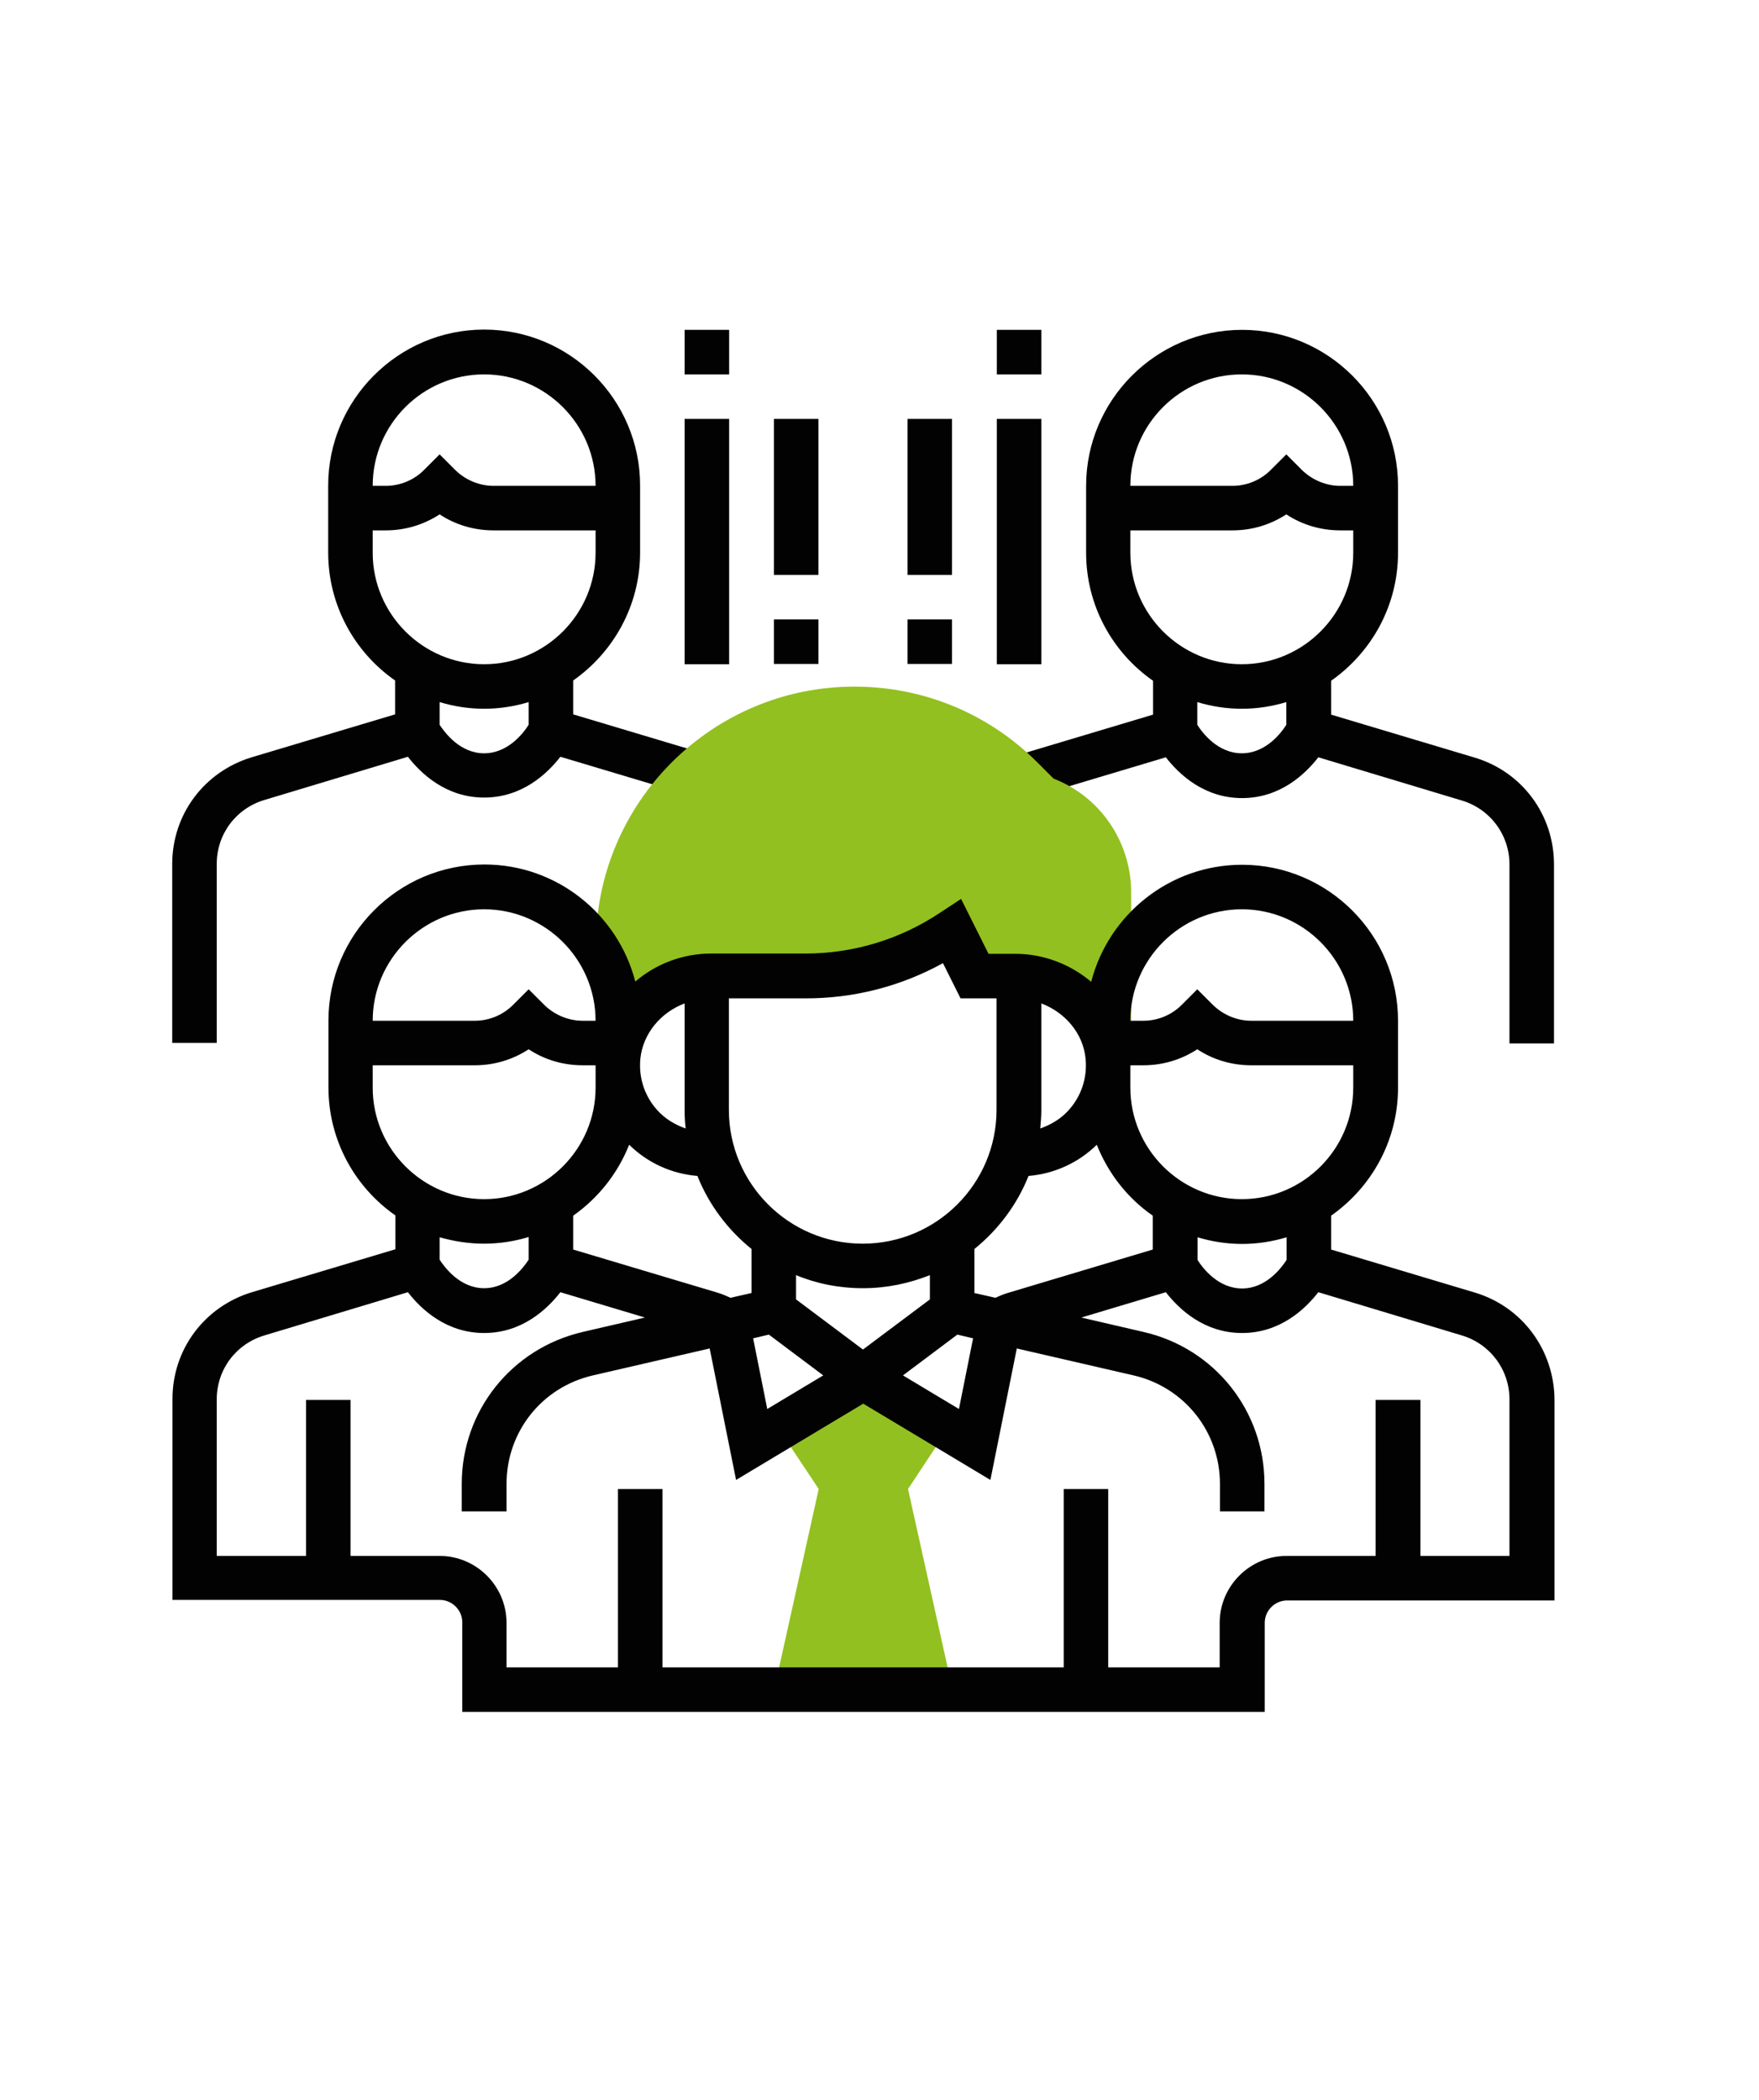 <?xml version="1.0" encoding="UTF-8"?> <!-- Generator: Adobe Illustrator 24.0.1, SVG Export Plug-In . SVG Version: 6.00 Build 0) --> <svg xmlns="http://www.w3.org/2000/svg" xmlns:xlink="http://www.w3.org/1999/xlink" id="Calque_1" x="0px" y="0px" viewBox="0 0 659.8 787.5" style="enable-background:new 0 0 659.8 787.5;" xml:space="preserve"> <style type="text/css"> .st0{fill:#C4C4C4;} .st1{fill:#B2D3EA;} .st2{fill:#3A6DAC;} .st3{fill:#D5ECFB;} .st4{fill:#FFFFFF;} .st5{fill:#5793CE;} .st6{fill:#33A5C0;} .st7{fill:#177EA1;} .st8{fill:#93C020;} .st9{fill:#91C024;} .st10{fill:#0F98C2;} .st11{fill:#92C020;} .st12{fill:#020203;} .st13{fill:#343434;} .st14{fill:none;} .st15{fill:none;stroke:#CCCCCB;stroke-width:4;stroke-miterlimit:10;} .st16{fill:none;stroke:#90BF24;stroke-width:3;stroke-linecap:round;stroke-miterlimit:10;} .st17{fill:none;stroke:#90BF24;stroke-width:3;stroke-linecap:round;stroke-miterlimit:10;stroke-dasharray:0,9.927;} .st18{fill:none;stroke:#90BF24;stroke-width:3;stroke-linecap:round;stroke-miterlimit:10;stroke-dasharray:0,10.005;} .st19{fill:#90BF24;} .st20{opacity:0.7;} .st21{fill:none;stroke:#90BF24;stroke-width:3;stroke-linecap:round;stroke-miterlimit:10;stroke-dasharray:0,10.069;} .st22{fill:none;stroke:#90BF24;stroke-width:3;stroke-linecap:round;stroke-miterlimit:10;stroke-dasharray:0,10.002;} .st23{fill:none;stroke:#90BF24;stroke-width:3;stroke-linecap:round;stroke-miterlimit:10;stroke-dasharray:0,10.287;} .st24{fill:none;stroke:#90BF24;stroke-width:3;stroke-linecap:round;stroke-miterlimit:10;stroke-dasharray:0,10;} .st25{fill:none;stroke:#90BF24;stroke-width:3;stroke-linecap:round;stroke-miterlimit:10;stroke-dasharray:0,9.972;} .st26{fill:#0696C0;} .st27{fill:#90BF24;stroke:#FFFFFF;stroke-width:2;stroke-miterlimit:10;} .st28{fill:#ECEDEF;} .st29{fill:#CCCCCB;} .st30{fill:#FFFFFF;stroke:#FFFFFF;stroke-miterlimit:10;} .st31{fill:#EEEEEE;} .st32{fill:#5B8585;} .st33{fill:#8FBB9A;} .st34{fill:#799C2B;} .st35{opacity:0.1;fill:#010202;} .st36{fill:#09788A;} .st37{fill:#187F9F;} .st38{fill:#D4D4D3;} .st39{fill:#E9E8E9;} .st40{fill:#0D5E71;} .st41{fill:#20B2D4;} .st42{fill:#59BFC9;} .st43{fill:#ED7308;} .st44{fill:url(#SVGID_1_);} .st45{fill:url(#SVGID_2_);} .st46{fill:url(#SVGID_3_);} .st47{fill:url(#SVGID_4_);} .st48{fill:url(#SVGID_5_);} </style> <path class="st11" d="M357.2,533.3l-33.4-16.7l-33.4,16.7l16.7,25.1l-16.7,75.2h66.9l-16.7-75.2L357.2,533.3z"></path> <path class="st12" d="M264.8,282.8L215,267.9v-12.7c15.1-10.6,25.1-28.1,25.1-48v-25.1c0-32.3-26.3-58.5-58.5-58.5 s-58.5,26.3-58.5,58.5v25.1c0,19.8,9.9,37.4,25.1,48v12.7l-53.8,16.1c-17.8,5.4-29.8,21.4-29.8,40v67.1h16.7v-67.1 c0-11.2,7.2-20.8,17.9-24l53.8-16.2c4.9,6.3,14.3,15.3,28.6,15.3c14.3,0,23.7-9,28.6-15.3l49.8,14.9L264.8,282.8z M181.6,140.4 c23,0,41.8,18.8,41.8,41.8h-38.3c-5.3,0-10.5-2.2-14.3-5.9l-5.9-5.9l-5.9,5.9c-3.8,3.8-9,5.9-14.3,5.9h-4.9 C139.8,159.1,158.6,140.4,181.6,140.4z M139.8,207.3v-8.4h4.9c7.3,0,14.2-2.1,20.2-6c5.9,3.9,12.9,6,20.2,6h38.3v8.4 c0,23-18.8,41.8-41.8,41.8S139.8,230.3,139.8,207.3z M181.6,282.5c-8.9,0-14.6-7.5-16.7-10.7v-8.5c5.3,1.6,10.9,2.5,16.7,2.5 s11.4-0.9,16.7-2.5v8.5C196.3,275,190.5,282.5,181.6,282.5z"></path> <path class="st12" d="M553.1,284.1l-53.8-16.1v-12.7c15.1-10.6,25.1-28.1,25.1-48v-25.1c0-32.3-26.3-58.5-58.5-58.5 s-58.5,26.3-58.5,58.5v25.1c0,19.8,9.9,37.4,25.1,48v12.7l-49.8,14.9l4.8,16l49.8-14.9c4.9,6.3,14.3,15.3,28.6,15.3 s23.7-9,28.6-15.3l53.8,16.2c10.7,3.2,17.9,12.9,17.9,24v67.1h16.7v-67.1C582.9,305.5,570.9,289.4,553.1,284.1z M465.8,140.4 c23,0,41.8,18.8,41.8,41.8h-4.9c-5.3,0-10.5-2.2-14.3-5.9l-5.9-5.9l-5.9,5.9c-3.8,3.8-9,5.9-14.3,5.9H424 C424,159.1,442.8,140.4,465.8,140.4z M424,207.3v-8.4h38.3c7.3,0,14.2-2.1,20.2-6c5.9,3.9,12.9,6,20.2,6h4.9v8.4 c0,23-18.8,41.8-41.8,41.8C442.8,249.1,424,230.3,424,207.3z M465.8,282.5c-8.9,0-14.7-7.5-16.7-10.7v-8.5 c5.3,1.6,10.9,2.5,16.7,2.5s11.4-0.9,16.7-2.5v8.5C480.5,275,474.7,282.5,465.8,282.5z"></path> <path class="st11" d="M395.2,292l-6.1-6.1c-18.3-18.3-42.7-28.4-68.6-28.4c-53.5,0-97,43.5-97,97v45.1h8.6c0-1.1-0.1-2.2,0-3.3 c1.7-17.4,17.3-30.2,34.7-30.2h35.3c19.7,0,38.9-5.8,55.2-16.7l8.4,16.7h15.3c17.5,0,33.1,12.8,34.7,30.2c0.1,1.1,0,2.2,0,3.3h8.6 V334C424,315.3,412.5,298.7,395.2,292z"></path> <path class="st12" d="M256.8,123.7h16.7v16.7h-16.7V123.7z"></path> <path class="st12" d="M256.8,157.1h16.7v92h-16.7V157.1z"></path> <path class="st12" d="M373.9,123.7h16.7v16.7h-16.7V123.7z"></path> <path class="st12" d="M373.9,157.1h16.7v92h-16.7V157.1z"></path> <path class="st12" d="M290.3,157.1H307v58.5h-16.7V157.1z"></path> <path class="st12" d="M290.3,232.3H307v16.7h-16.7V232.3z"></path> <path class="st12" d="M340.4,157.1h16.7v58.5h-16.7V157.1z"></path> <path class="st12" d="M340.4,232.3h16.7v16.7h-16.7V232.3z"></path> <path class="st12" d="M553.1,484.7l-53.8-16.1v-12.7c15.1-10.6,25.1-28.1,25.1-48v-25.1c0-32.3-26.3-58.5-58.5-58.5 c-27.2,0-50.1,18.7-56.6,43.9c-7.7-6.5-17.7-10.5-28.4-10.5h-10.1l-10.3-20.6l-7.9,5.2c-15,10-32.5,15.3-50.6,15.3h-35.3 c-10.8,0-20.8,4-28.4,10.5c-6.5-25.2-29.4-43.9-56.6-43.9c-32.3,0-58.5,26.3-58.5,58.5v25.1c0,19.8,9.9,37.4,25.1,48v12.7 l-53.8,16.1c-17.8,5.4-29.8,21.4-29.8,40v75.4h100.3c4.6,0,8.4,3.8,8.4,8.4V642h301v-33.4c0-4.6,3.8-8.4,8.4-8.4h100.3v-75.4 C582.9,506.1,570.9,490,553.1,484.7z M482.6,472.5c-2.1,3.2-7.8,10.7-16.7,10.7c-8.9,0-14.7-7.5-16.7-10.7v-8.5 c5.3,1.6,10.9,2.5,16.7,2.5s11.4-0.9,16.7-2.5V472.5z M268.9,484.7L215,468.6v-12.7c9.4-6.6,16.7-15.8,21-26.6 c6.9,6.8,15.9,10.9,25.6,11.7c4.3,10.8,11.4,20.2,20.3,27.4v16.5l-7.9,1.8C272.3,485.9,270.6,485.2,268.9,484.7z M348.8,487.3 l-25.1,18.8l-25.1-18.8v-9.1c7.7,3.2,16.2,4.9,25.1,4.9s17.3-1.8,25.1-4.9V487.3z M288.4,500.5l20.4,15.3l-21,12.6l-5.3-26.5 L288.4,500.5z M359.1,500.5l5.9,1.4l-5.3,26.5l-21-12.6L359.1,500.5z M373.4,486.7l-7.9-1.8v-16.5c8.9-7.2,16-16.6,20.3-27.4 c9.6-0.8,18.7-4.9,25.6-11.7c4.3,10.8,11.6,20.1,21,26.6v12.7l-53.8,16.1C376.8,485.2,375.1,485.9,373.4,486.7z M465.8,449.7 c-23,0-41.8-18.8-41.8-41.8v-8.4h4.9c7.3,0,14.2-2.1,20.2-6c5.9,3.9,12.9,6,20.2,6h38.3v8.4C507.6,430.9,488.9,449.7,465.8,449.7z M465.8,341c23,0,41.8,18.8,41.8,41.8h-38.3c-5.3,0-10.5-2.2-14.3-5.9l-5.9-5.9l-5.9,5.9c-3.8,3.8-9,5.9-14.3,5.9H424 C424,359.8,442.8,341,465.8,341z M407.2,397c0.7,7.2-1.6,14.1-6.4,19.4c-2.9,3.2-6.6,5.4-10.6,6.8c0.2-2.3,0.4-4.6,0.4-6.9v-40 C399.6,379.7,406.3,387.6,407.2,397z M353.7,361.2l6.6,13.2h13.5v41.8c0,27.7-22.5,50.2-50.2,50.2s-50.2-22.5-50.2-50.2v-41.8h28.4 C320.2,374.5,337.9,369.9,353.7,361.2z M256.8,376.3v40c0,2.3,0.1,4.6,0.4,6.9c-4-1.4-7.7-3.6-10.6-6.8c-4.8-5.3-7.1-12.2-6.4-19.4 C241.2,387.6,247.8,379.7,256.8,376.3z M181.6,341c23,0,41.8,18.8,41.8,41.8h-4.9c-5.3,0-10.5-2.2-14.3-5.9l-5.9-5.9l-5.9,5.9 c-3.8,3.8-9,5.9-14.3,5.9h-38.3C139.8,359.8,158.6,341,181.6,341z M139.8,407.9v-8.4h38.3c7.3,0,14.2-2.1,20.2-6 c5.9,3.9,12.9,6,20.2,6h4.9v8.4c0,23-18.8,41.8-41.8,41.8S139.8,430.9,139.8,407.9z M181.6,466.4c5.8,0,11.4-0.9,16.7-2.5v8.5 c-2.1,3.2-7.8,10.7-16.7,10.7s-14.6-7.5-16.7-10.7V464C170.2,465.5,175.8,466.4,181.6,466.4z M566.2,583.5h-33.4v-58.5H516v58.5 h-33.4c-13.8,0-25.1,11.3-25.1,25.1v16.7h-41.8v-66.9H399v66.9H248.5v-66.9h-16.7v66.9H190v-16.7c0-13.8-11.3-25.1-25.1-25.1h-33.4 v-58.5h-16.7v58.5H81.3v-58.7c0-11.2,7.2-20.8,17.9-24l53.8-16.2c4.9,6.3,14.3,15.3,28.6,15.3c14.3,0,23.7-9,28.6-15.3l31.7,9.5 l-23.3,5.4c-26.7,6.2-45.4,29.6-45.4,57v10.3H190v-10.3c0-19.6,13.3-36.3,32.4-40.7l43.8-10.1l9.9,49.3l47.7-28.6l47.7,28.6 l9.9-49.3l43.8,10.1c19.1,4.4,32.4,21.2,32.4,40.7v10.3h16.7v-10.3c0-27.4-18.7-50.9-45.4-57l-23.3-5.4l31.7-9.5 c4.9,6.3,14.3,15.3,28.6,15.3s23.7-9,28.6-15.3l53.8,16.2c10.7,3.2,17.9,12.9,17.9,24V583.5z"></path> </svg> 